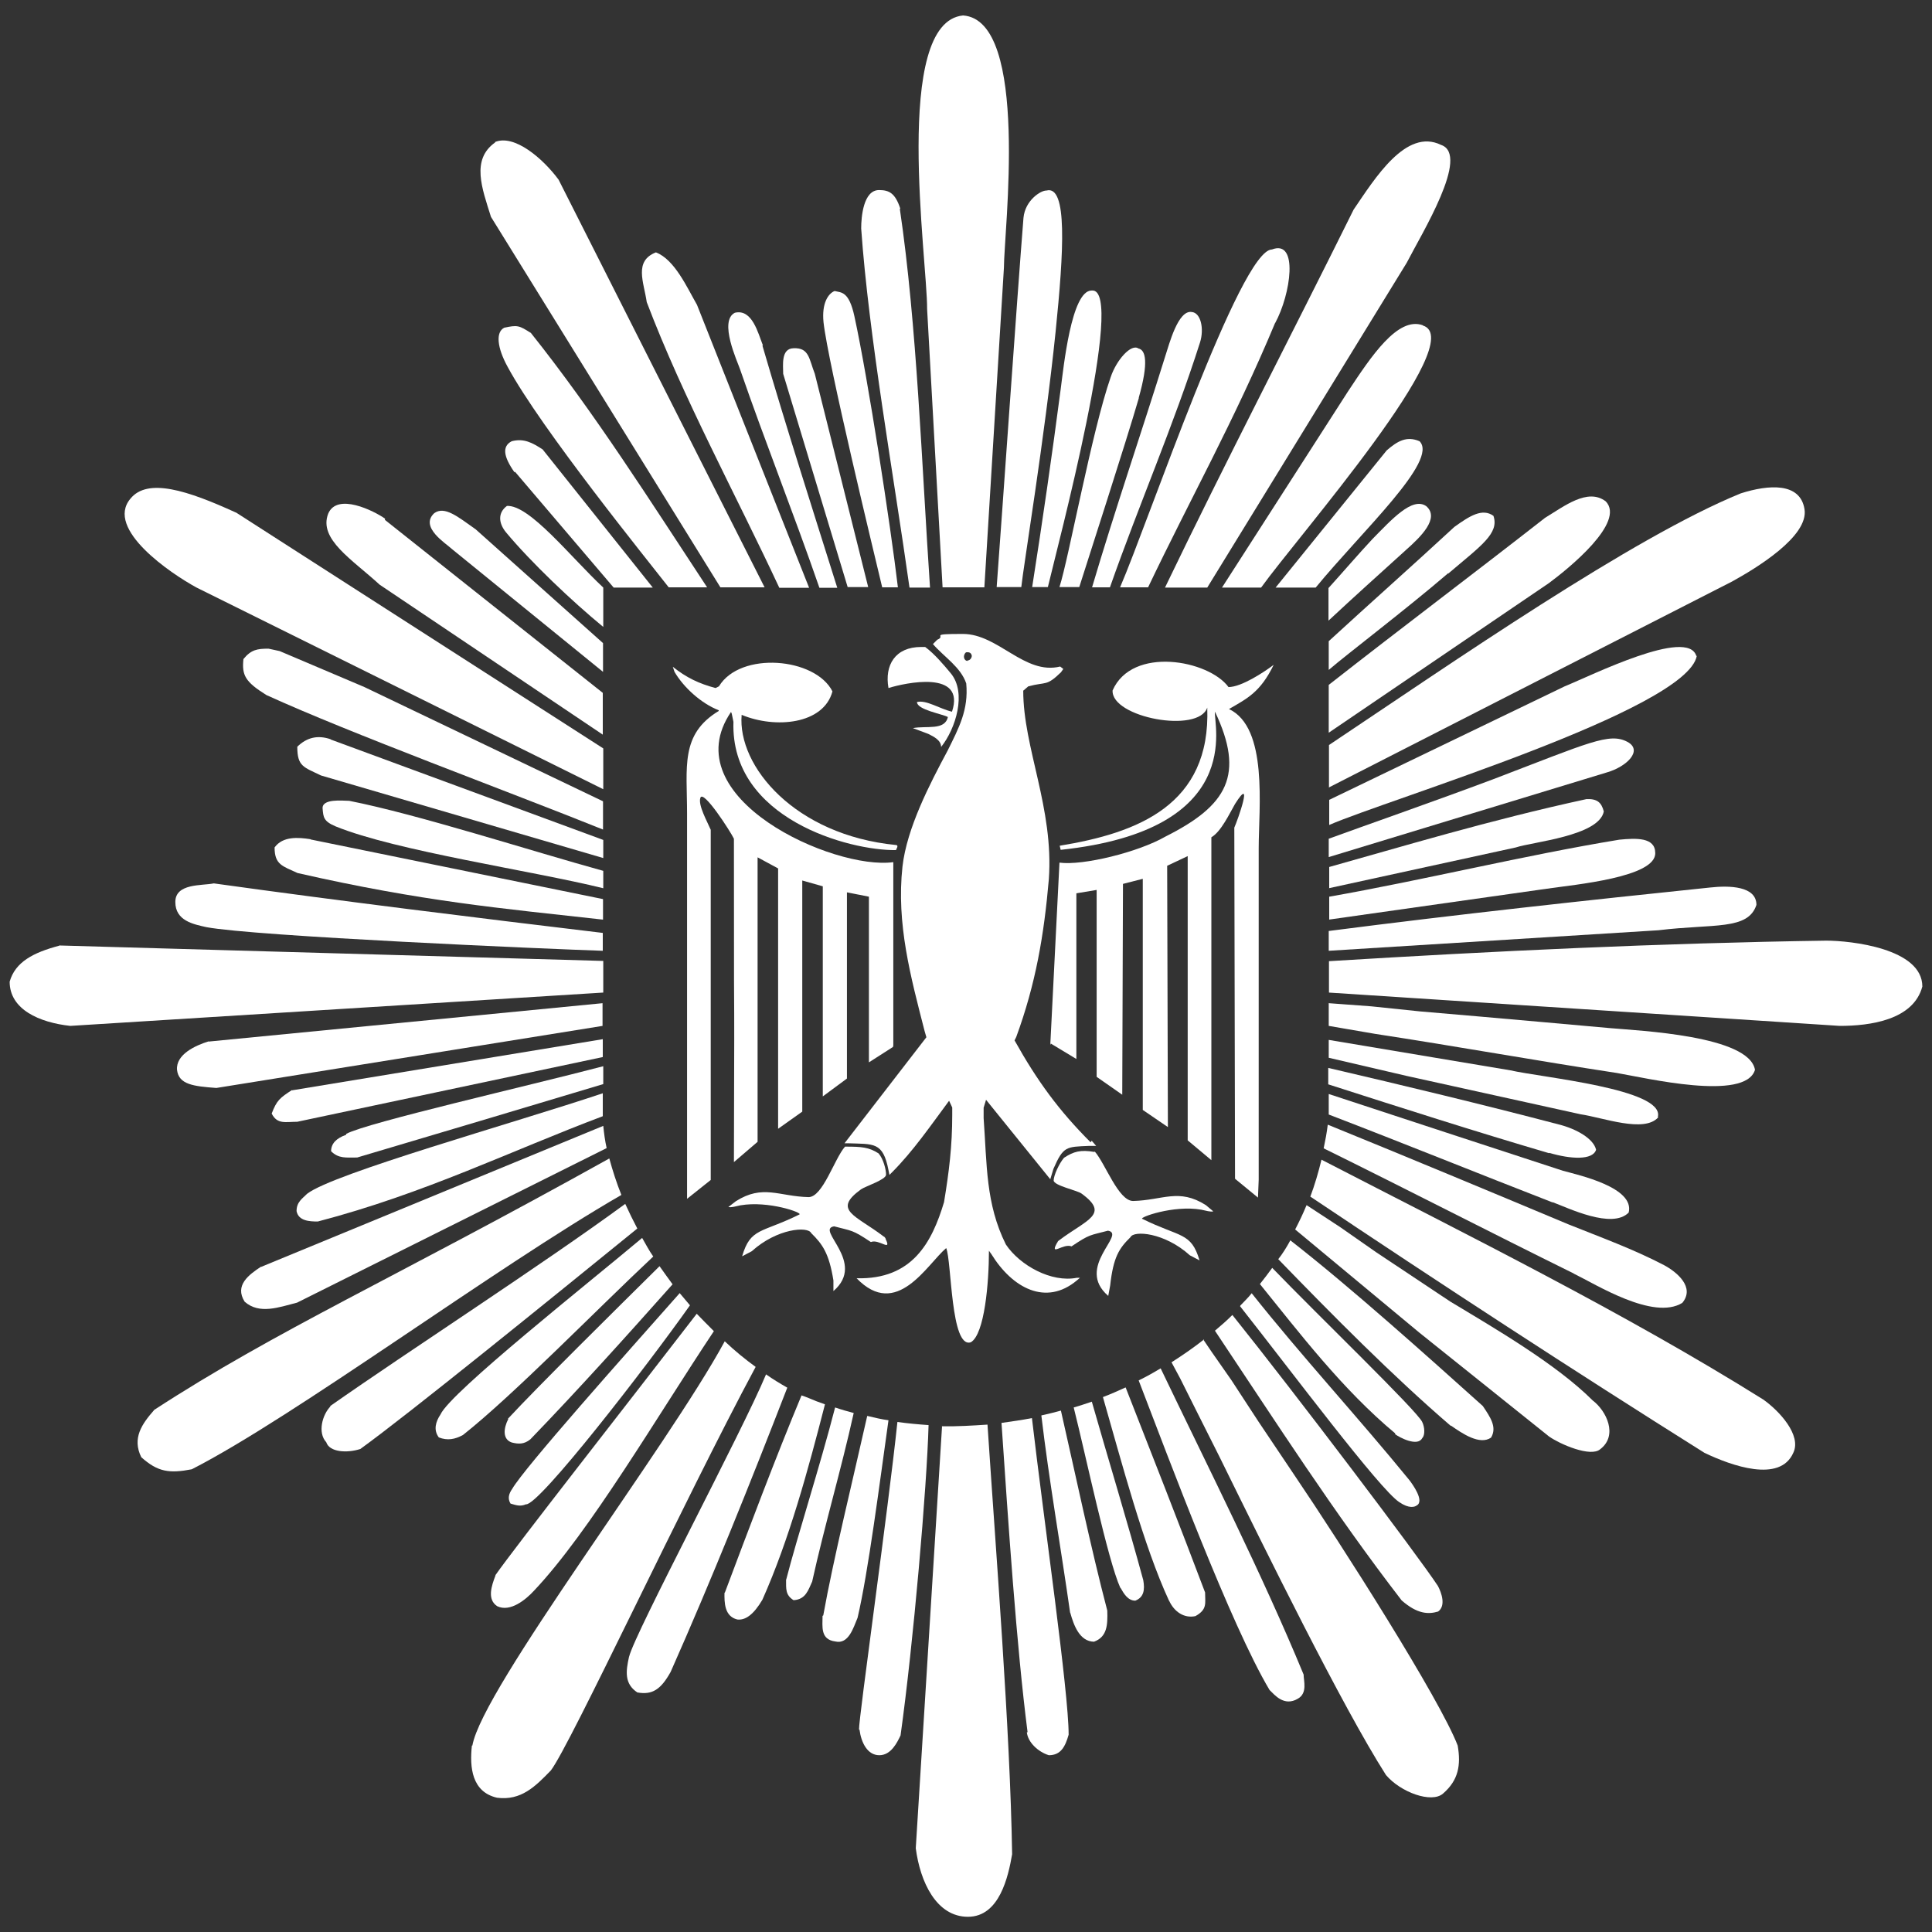 <?xml version="1.0" encoding="UTF-8"?>
<svg id="Ebene_1" data-name="Ebene 1" xmlns="http://www.w3.org/2000/svg" baseProfile="tiny" version="1.2" viewBox="0 0 800 800">
  <rect x="0" y="0" width="800" height="800" fill="#333333" stroke="none"/>
  <g>
    <path d="M369.9,433v-76c-24.6,3.4-91.4-26.6-67.2-62.2l.3.7.7,3.4c-1.3,40.2,48.1,53.4,67.3,53.1.1-.4,1.3-2,0-2.1-41.8-4.1-65.7-32.6-63.9-53.9,13.9,5.8,33.9,4,37.6-9.7-7.1-14.1-38.2-16.7-47-2.1l-1.4.7c-6.8-1.8-12.1-4.3-17.7-8.8l.7,2.1c3.8,6.5,11.1,13.1,18.3,15.9v.3c-16,9.7-13.1,23.1-13.1,42.5v159.5l9.8-7.8v-145c-1.4-3.3-5.3-10.2-4.3-13.2,1.1-3.8,12.6,14.1,13.9,16.9,0,127.9.3,19.9,0,133.9l9.8-8.4v-117.8l8.5,4.6v107.8l10-7.1v-95.7l8.5,2.4v87l10-7.4v-77.1l9.1,1.8v68.6l10-6.4h0v-.3Z" fill="#fff" fill-rule="evenodd" stroke-width="0"/>
    <path d="M434.9,432.7l3.8-75.5c9.7,1.3,32.6-4.3,43.9-10.8,25.7-12.9,32.9-25.6,20.5-51.7-.8,5,13.1,49-63.9,57.2l-.4-1.7c32.4-5.3,62.6-16.9,61.1-57.2-3.6,10.9-39.8,4.1-39.2-7.1,8.1-18.5,39.8-12.6,48-1.4,5.3,0,14.6-6.1,18.7-9.2-5.5,11.3-10.9,13.9-18.5,18.3,16.3,7.7,12.3,40.9,12.3,57.7v137.2l-.3,7.4-9.5-7.8-.3-145.4c1.4-3.1,8.2-22.3.3-9.8-2.3,4-5.8,11.5-9.8,13.8v133.7l-9.8-8.2v-117.7l-8.5,4,.3,108.2-10.4-7.1v-95.7l-8.2,2.1-.3,87.3-10.6-7.4v-77.4l-8.4,1.4v68.6l-10.6-6.4v.3h-.1Z" fill="#fff" fill-rule="evenodd" stroke-width="0"/>
    <path d="M349.9,474.8c-4.4,5-9.2,20.9-15.1,20.9-12.3-.3-18.9-5.4-30.1,1.7l-3.1,2.4c1.3.3,3-.3,5-.7,11.6-2,26,3.1,24.4,3.8-15.8,7.8-20.2,5.4-23.7,17.3l4-2.1c10.5-9.5,23.3-10.4,24.6-7.5,4.7,4.6,7.4,8.4,9.2,19.6v4.4c13.9-11.9-7.7-25.6.3-26.8,7.5,2,7.4,1.3,15.2,6.5,3.4-1.4,8.8,4.3,6.1-1.3,0-.3-.1-.4-.4-.7,0-.1-.3-.3-.4-.3-11.5-8.8-21.4-10.8-9.4-19.5,1.8-1.3,10.4-4,10.4-6.1s-1.1-6.5-3.1-8.8c-4-2.6-7.2-2.8-13.5-2.8" fill="#fff" fill-rule="evenodd" stroke-width="0"/>
    <g>
      <path d="M354.5,529.6h0l-.3-.3.3.3Z" fill="#fff" stroke-width="0"/>
      <path d="M451.6,473c-13.2-13.2-22.1-25.4-31.5-42.2l.7-1.4c8.1-22.1,11.5-42.2,13.5-65.3,2.1-29.5-10.6-54.4-10.6-78.1l2.1-1.8c7.5-2,7.4.1,13.5-5.8l1-1.4-1.3-1c-14.8,3.6-25.6-13.5-40.3-13.5s-6.5.7-10.6,2.4l-1.8,1.8c4.7,5.4,11.5,9.5,13.8,16.3,1,10.9-3,18.3-7.7,27.8-7.4,13.8-16.9,32.1-18.7,48-2.6,23.7,3.4,45.7,9.2,68.3l.7,2.4-33.9,43.9h1.3c10.8.4,14.6-.7,16.9,11.1l.4,2,1-1c8.8-8.8,16.2-19.6,23.7-29.7l1.3,2.8v3.1c0,12.8-1.3,23.4-3.4,36.1-5,16.6-13.1,32.1-36.2,31.5,16.6,17.2,29.1-5.7,37.1-12.5,2.3,5.4,1.8,41.8,10.2,39,5.7-3.3,7.5-24.7,7.5-37.9l1,1.4c8.7,14.1,22.6,21.6,35.4,10.9l1.3-1.1h-1.3c-10.5,2.1-23.6-5.1-29.4-13.8-8.4-16.9-7.8-33.1-9.2-52.3v-4.3l1-3.3,26.6,32.9,1.3-4.3c4.1-9.4,5.3-9.1,14.6-9.5h3.1l-1.8-2.1h-.1l-.4.6ZM400.7,273.7c-1.7-.1-2.1-2.4-.7-3.6,1.1-.1,2.1,0,2.4,1.4,0,1-.8,2-1.8,2h0v.2Z" fill="#fff" stroke-width="0"/>
    </g>
    <path d="M381.3,267.9h1.8c3.8,2.8,7.7,7.4,10.6,10.9,6.7,8.1,2,23-4,30.5,0-2.8-3.1-4.3-5.3-5.4l-6.4-2.4c5.7-1.1,13.2,1.1,14.5-4.6-2.4-1.3-12.8-3-12.8-6.2,3.8-1,9.4,2.8,14.5,4,5.8-17.5-19.6-11.9-26.3-9.8-1.7-9.5,2.8-17,13.5-17" fill="#fff" fill-rule="evenodd" stroke-width="0"/>
    <path d="M453.3,476.8c4.4,5,9.8,20.5,15.9,20.5,12.3-.3,18.9-5.4,30.1,1.7l3.1,2.6c-1.3.3-3-.3-5-.7-11.6-2-26,3.3-24.4,3.8,15.8,7.8,20.2,5.4,23.7,17.2l-4-2.1c-10.5-9.5-23.3-10.4-24.6-7.5-4.7,4.6-7.1,8.2-8.4,20l-.8,4.3c-13.9-11.9,7.7-25.6-.1-27-7.5,2-7.4,1.3-15.1,6.5-3.4-1.4-9.1,4.3-6.1-1.3,0-.1.3-.3.4-.7,0-.1.3-.3.4-.4,11.5-8.7,21.4-10.8,9.4-19.5-1.8-1.3-11.5-3.3-11.5-5.4s2.3-7.1,4.3-9.4c4-2.6,6.8-3.4,12.6-2.4" fill="#fff" fill-rule="evenodd" stroke-width="0"/>
  </g>
  <g>
    <path d="M499.9,243.3l82.6-134.5c6.2-12.1,26.4-44.7,14.2-48.8-14.5-7.1-27.4,13.9-36.2,26.8-25.9,52.3-52.8,103.9-78.1,156.5h17.5,0Z" fill="#fff" stroke-width="0"/>
    <path d="M437.1,137.4c3.4-33.4,5-60.9-3.8-58.5-2.3-.1-8.8,4-9.5,11.3-2.6,32.4-9.2,127.7-11.1,152.9h10.2c.8-8.1,9.7-61.9,14.2-105.7" fill="#fff" stroke-width="0"/>
    <path d="M528,133.8c6.5-11.9,9.8-34.8-1.3-30.5-13.1,0-51.1,112.6-62.9,139.9h11.6c17.2-36.1,35.8-69.2,52.6-109.5" fill="#fff" stroke-width="0"/>
    <path d="M452,120.3c-8.4,0-11.6,31.9-12.8,40.9-3.6,27.5-7.5,54.5-11.8,81.9h6.5c3.8-16.2,32.6-124.2,18.2-122.8" fill="#fff" stroke-width="0"/>
    <path d="M496.9,141.8c1.8-5.7.3-12.3-3.4-12.6-5.7-1-9.4,13.5-10.9,18-10,32.1-20.9,63.9-30.4,96h7.4c11.9-33.9,26.4-67.2,37.3-101.4" fill="#fff" stroke-width="0"/>
    <path d="M589.2,134.7c-10.4-3.8-21.4,12.8-31.1,27.5l-52.1,81.1h16.2c15.2-21.2,86.6-102.4,67-108.5" fill="#fff" stroke-width="0"/>
    <path d="M471.5,164.8c4.3-15.1,2.8-19.9-.1-20.5-3-2.1-9.1,4.7-11.5,11.9-7.8,22.4-17.3,74.7-21.2,86.9h8.2c3.4-10.8,19.3-59.8,24.7-78.4" fill="#fff" stroke-width="0"/>
    <path d="M587.8,182.7c-5.4-2.3-9.2,0-13.6,3.8l-46,56.8h16.6c19.2-23.4,51-52.6,43-60.6" fill="#fff" stroke-width="0"/>
    <path d="M550.2,326.1l167-85.3c9.8-5.4,31.9-18.7,30-30-1.8-11.1-14.8-10.2-26.4-6.5-44.7,18.2-119,69.8-170.5,104.2v17.5h-.1Z" fill="#fff" stroke-width="0"/>
    <path d="M550.2,303.4l91.1-61.9c8.4-6.2,31.9-25.3,23.6-33.9-7.5-5.7-17.3,2.1-25.1,6.8-29.8,23.3-59.9,45.9-89.6,69.2v19.6h0Z" fill="#fff" stroke-width="0"/>
    <path d="M599.7,237.5c13.5-11.5,21.2-16.6,18.7-23.9-4.6-3.3-9.8,0-16.2,4.6-17.2,15.9-34.8,31.5-52,47.3v11.9c7.4-6.4,31.8-24.9,49.4-40" fill="#fff" stroke-width="0"/>
    <path d="M582.1,227.8c6.1-5.4,14.2-13.2,8.5-18.2-5.8-4.1-14.6,5.8-22.3,13.6-5.8,6.2-12.3,13.8-18.2,20.3v13.5c10.5-9.8,21.3-19.5,31.9-29.1" fill="#fff" stroke-width="0"/>
    <path d="M702.4,271.6c-3.6-11.8-43.4,8.1-54.5,12.6l-97.5,47v10.4c23.7-10.4,148.1-47.6,152.2-70" fill="#fff" stroke-width="0"/>
    <path d="M550.2,354.9l115.3-35.1c8.2-2.4,14.9-9.1,8.4-12.6-7.5-4-15.9.3-55.7,15.5-25.9,9.7-54.1,19.5-68,24.6v7.7h0Z" fill="#fff" stroke-width="0"/>
    <path d="M550.2,367.8l77.5-16.9c6.8-2.3,34.4-4.7,36.4-14.9-1-3.8-2.8-5.3-7.2-5.1-40.2,8.7-77.1,19.9-106.5,28.1v8.8h-.2Z" fill="#fff" stroke-width="0"/>
    <path d="M550.2,380.8l90.3-12.8c11.5-1.7,45.4-4.7,44.9-14.9-.1-6.4-7.8-6.1-14.9-5.4-39,6.4-80.9,16.7-120.1,23.6v9.5h-.2Z" fill="#fff" stroke-width="0"/>
    <path d="M550.2,393.7l136.5-8.5c23-2.8,37.1.1,40.6-10.5,0-7.8-11.1-8.1-19.2-7.2-51.1,5.3-104.4,11.1-157.9,18v8.5-.3h0Z" fill="#fff" stroke-width="0"/>
    <path d="M550.2,411l211.6,13.8c12.5,0,30.5-2.4,34.2-16.3,0-15.8-29.7-19-39.8-19-68.3,1-137.5,4.3-205.9,8.5v13.2h0v-.2Z" fill="#fff" stroke-width="0"/>
    <path d="M550.2,415.3v9.5l19.2,3.3c33.4,5.1,66.7,11.1,100.1,16.2,11.8,2,53.2,11.9,57.2-1.3-2.4-14.2-48-16.2-60.3-17.3l-26.8-2.4-27.2-2.4-24.4-2.1-20.2-2.1-13.5-1-4.1-.3h-.1Z" fill="#fff" stroke-width="0"/>
    <path d="M642.9,497.8c6.5,2.4,24.6,11.3,31.5,4.3,2.6-10.4-20.6-15.5-27.2-17.3-32.2-10.5-64.7-21.2-97-31.8v8.5c31,11.9,61.8,24.4,92.7,36.4" fill="#fff" stroke-width="0"/>
    <path d="M686.5,462.4c2.6-11.5-48-16.2-61.1-19.2l-75.2-12.6v7.4l32.2,7.5,72.1,15.9c9.4,1.4,26.3,7.8,32.1,1.3" fill="#fff" stroke-width="0"/>
    <path d="M651.7,527.4c9.1,4.4,32.9,19.5,44.9,12.1,5.4-6.5-2.3-12.8-7.5-15.6-12.8-6.7-26.4-11.6-39.6-16.9-33.2-13.9-66.3-27.7-99.7-41.3-.4,3.3-1,6.5-1.7,9.8,34.5,17,69,34.8,103.5,51.8" fill="#fff" stroke-width="0"/>
    <path d="M641.6,477.4c8.8,2.6,17.9,3.1,19.3-1.3-1-4.6-8.2-8.7-15.5-10.5-30.8-8.1-64.9-16.3-95.4-23.4v6.8c30.5,9.8,60.8,19.5,91.4,28.5" fill="#fff" stroke-width="0"/>
    <path d="M542.6,495.5c53.9,36.1,108.3,71.6,163.2,106.1,11.1,5.3,31.3,12.6,36.8-.1,3.4-7.2-5.7-17.2-12.5-22-57.2-35.8-121.7-67.7-182.9-99.3-1.3,5.3-2.8,10.5-4.7,15.5" fill="#fff" stroke-width="0"/>
    <path d="M540.9,499.3c-1.4,3.4-3,6.7-4.6,9.8l51.4,42.7,53.7,43c4.7,3.3,17.3,8.7,21.2,5.3,7.5-5.7,2.6-15.9-3.1-20.2-15.1-15.1-40.8-30-58.9-40.9l-30.8-20.5-14.9-10.4-13.9-9.1h0v.2Z" fill="#fff" stroke-width="0"/>
    <path d="M600.8,590.3c4.7,3.3,11.9,8.2,16.6,5,2.6-4.3-.3-8.5-3.4-13.1-23.3-20.9-54.9-49.3-79.7-68.6-1.4,2.6-3.1,5.4-5,7.8,22.3,23,47.3,48.3,71.4,69" fill="#fff" stroke-width="0"/>
    <path d="M577.6,593.8c1.8,1.4,9.4,5.4,11.3,1.7,1.3-1.3,1-4.7,0-6.7-2.1-4.6-43-44-62.1-63.8-1.7,2.3-3.4,4.6-5.1,6.7,16.2,20,34.1,43.6,56.1,61.9" fill="#fff" stroke-width="0"/>
    <path d="M513.5,540.9c21.6,27.4,57.7,75.7,65.9,81.1,4.1,2.8,6.4,2,7.2,1.4,3.4-1.8-1.7-8.8-3-10.5-21.2-26-44.6-51.3-65.3-77.4-1.4,1.8-3.1,3.4-4.7,5.1" fill="#fff" stroke-width="0"/>
    <path d="M503,550.9c25.3,37.9,49.4,75.5,77.4,111.8,6.5,5.7,11.1,5.8,15.1,4.6,3.3-2.4,1.4-7.8-.1-10.6-8.5-12.9-58.6-79.1-85.1-112.2-2.3,2.3-4.7,4.4-7.2,6.5" fill="#fff" stroke-width="0"/>
    <path d="M498.6,554.6c-4.3,3.4-8.8,6.5-13.5,9.5l3.6,6.7,6.4,12.8,9.8,19.5c19,38.6,50.7,103.2,69,131.9,6.1,7.2,18.9,11.8,23.6,7.7,6.4-5.5,7.5-11.8,6.1-19.9-7.4-19.3-47.9-82.9-67.9-112.4l-14.5-21.6-11.3-17.3-8.1-11.6-3.6-5.3h.2Z" fill="#fff" stroke-width="0"/>
    <path d="M525.9,700c1.8,1.7,5.8,6.8,11.5,3.4,4.1-2.3,2.4-7.4,2.4-10-17.3-41.9-39.6-85.9-59.2-126.8-3,1.8-5.8,3.4-9.1,5,12.3,32,38.2,101.4,54.2,128.2" fill="#fff" stroke-width="0"/>
    <path d="M484.1,662.8c2.1,4.6,6.2,7.4,10.9,6.4,5-2.8,4-5.3,4-9.8-9.8-26-22.7-58.9-32.9-84.9-3.1,1.4-6.2,2.8-9.4,4,7.7,26.8,16.9,61.8,27.4,84.4" fill="#fff" stroke-width="0"/>
    <path d="M464,657.5c1.3,2.3,3,5.3,6.1,5.3,3.6-1.4,4-4.6,3.3-8.5-6.4-23.6-14.6-50.4-21.3-73.9-2.4.8-5,1.7-7.5,2.4,5.1,20.3,14.1,63.2,19.3,74.7" fill="#fff" stroke-width="0"/>
    <path d="M443.2,667.9c1.4,5,3.8,11.8,9.8,11.9,5.4-2,5.7-6.8,5.5-12.9-6.8-25.9-13.2-56.5-19.2-82.8-2.6.7-5.3,1.4-8.1,2,3.1,26.4,8.2,55.5,11.9,81.6" fill="#fff" stroke-width="0"/>
    <path d="M425.2,717.3c.4,4.1,4.6,8.1,9.1,9.5,5,0,6.8-3.6,8.2-8.5,0-17.9-10.2-88.2-15.2-131.1-4.1.8-8.4,1.4-12.6,2,2.8,41.3,6.2,92.4,10.8,128.1" fill="#fff" stroke-width="0"/>
    <path d="M205,59c-10,7.1-5.4,19-1.7,30.8l95,153.4h18.3l-85.3-168.8c-6.5-8.8-18.3-18.9-26.3-15.6" fill="#fff" stroke-width="0"/>
    <path d="M372.8,86.4c-2.1-6.4-4.6-7.7-8.8-7.7-6.5,0-7.4,11.1-7.4,15.9,3.1,44.4,13.6,103.1,20,148.7h8.5c-3.4-50.1-5.4-108.9-12.5-156.8" fill="#fff" stroke-width="0"/>
    <path d="M335,243.3l-46.4-117.1c-4.1-7.1-9.2-18.7-17-21.7-9.2,3.6-5,12.3-3.8,20.6,15.2,40,36.8,79.5,54.9,118.3h12.3,0Z" fill="#fff" stroke-width="0"/>
    <path d="M353.8,131c-2.3-10.6-5.5-9.8-8.2-10.5-2.6,1-5.4,5-4.6,12.9,1.8,16.7,21,96,24.3,109.8h6.5c-3-25.4-12.3-86-18-112.2" fill="#fff" stroke-width="0"/>
    <path d="M315.9,143c-2-5-4.4-15.2-11.6-13.5-6.8,3.4,1.1,20.3,2.1,23.3,10.5,30.4,22.4,60.2,32.9,90.6h7.4c-10.5-33.4-21.2-66.7-31-100.3" fill="#fff" stroke-width="0"/>
    <path d="M219.7,137.8c-4.7-3-5.4-3.3-10.9-2.1-3.6,1.8-3,8.2,1.4,16.2,13.8,25.6,58.6,80.9,66.7,91.3h15.9c-23.6-35.8-46.4-72-73.1-105.5" fill="#fff" stroke-width="0"/>
    <path d="M328.6,144.2c-5.3.1-4.3,7.1-4.3,10.6l26.7,88.3h8.5l-22.1-88.3c-2.4-6.1-2.3-10.9-8.8-10.6" fill="#fff" stroke-width="0"/>
    <path d="M213.3,195.4l40.8,47.9h16.2l-45.6-57.2c-4.3-2.8-7.8-4.7-12.8-3.4-4.1,2.1-3.4,6.4,1.1,12.8" fill="#fff" stroke-width="0"/>
    <path d="M97.6,212.2c-19.9-9.1-36.5-14.5-43.6-5.7-10.6,12.6,16.9,31.1,27.4,36.8l168.4,83.5v-16.9l-152.1-97.7h-.1Z" fill="#fff" stroke-width="0"/>
    <path d="M159.5,214.8c-4.7-3.3-19.9-10.9-23.6-2.1-4.1,10.6,10,19,21.3,29.4l92.4,62.1v-17.3l-90.3-71.7h.1v-.3Z" fill="#fff" stroke-width="0"/>
    <path d="M197,219.2c-7.5-5.3-12.9-9.8-17.2-6.7-6.2,5.8,5,12.6,7.4,14.9l62.5,50.8v-11.9l-52.6-47h0Z" fill="#fff" fill-rule="evenodd" stroke-width="0"/>
    <path d="M209.8,209.5c9.4-.7,26.6,21.3,40,33.8v16.3c-12.9-10.6-29.8-26.6-40.3-39.2-3.1-3.8-3.4-8.1.4-10.9" fill="#fff" stroke-width="0"/>
    <path d="M249.7,331.8l-98.8-47.3-35.1-14.9-4.6-1c-4.7,0-7.2.4-10.4,4.3-.7,6.7.7,9.4,9.5,14.9,34.8,15.9,100.4,40,139.4,55.7v-11.6h-.1.1Z" fill="#fff" stroke-width="0"/>
    <path d="M136.9,306.1c-5.3-1.8-9.8-.8-13.8,3.1,0,8.2,2.6,8.4,9.8,11.9l116.9,34.2v-7.5l-112.9-41.6h0Z" fill="#fff" stroke-width="0"/>
    <path d="M144.5,331.6c-2.4,0-11.5-1.1-10.9,3.4.3,3.4.4,5.1,5.4,7.2,25.1,10.2,81.2,18.3,110.8,25.6v-7.2c-29.8-8.2-76.8-23.4-105.2-29" fill="#fff" stroke-width="0"/>
    <path d="M128.6,347.5c-5.1-.8-11.5-1.3-14.9,3.4,0,7.2,3.3,7.7,9.5,10.6,51.8,11.8,84.2,14.6,126.5,19.3v-8.5l-121.1-24.7h0Z" fill="#fff" stroke-width="0"/>
    <path d="M88.5,365.8c-5,1-15.9-.1-15.9,7.7s7.5,9.2,12.8,10.4c20,3.8,142.3,9.1,164.2,9.8v-7.4c-53.4-6.4-107.8-13.1-161-20.5" fill="#fff" stroke-width="0"/>
    <path d="M24.5,391.6c-10.6,2.8-18.2,6.7-20.5,14.9,0,11.5,12.3,16.9,25.1,18.3l220.7-13.8v-13.1l-225.3-6.4h0Z" fill="#fff" stroke-width="0"/>
    <path d="M86.4,431.2c-5.5,1.7-13.6,5.4-13.1,11.8.7,6.1,6.8,6.8,16.3,7.5l159.9-25.7v-9.4l-163.2,15.9h.1Z" fill="#fff" stroke-width="0"/>
    <path d="M127.4,494.1c-2.3,2.3-4.6,3.6-4.6,7.4.8,4.1,5.4,4.3,8.8,4.3,44.4-11.6,80.2-29.4,118-43.6v-9.5c-37.3,12.5-111.6,33.2-122.4,41.6" fill="#fff" stroke-width="0"/>
    <path d="M121,451.3c-5.1,3.3-6.4,4.3-8.5,9.8,2.3,4.6,5.8,3.4,10.6,3.4l126.5-26.8v-7.4l-128.8,21.2h.1v-.2Z" fill="#fff" stroke-width="0"/>
    <path d="M108.1,524.5c-5,3.3-11.1,7.7-6.8,14.5,6.1,5.4,14.2,2.3,21.7.4l128.2-64c-.7-3.1-1.1-6.2-1.4-9.2l-141.7,58.4h0Z" fill="#fff" stroke-width="0"/>
    <path d="M143.3,469.9c-4,1.4-6.2,3.6-6.2,6.8,3.1,3.1,6.2,2.6,10.8,2.6,33.8-10,68.2-20.3,101.9-30.4v-7.4c-30.8,8.1-98,23.4-106.4,28" fill="#fff" stroke-width="0"/>
    <path d="M63.8,583.9c-5,5.7-9.2,11.6-5.3,19.5,6.8,6.1,11.6,6.8,20.9,5,42.5-21.7,125.2-83.2,177.9-113.6-2-5-3.6-10-5-15.1-89.8,50-137.6,71-188.6,104.2" fill="#fff" stroke-width="0"/>
    <path d="M136.9,582.3c-3.4,3.4-5.5,10.9-1.8,14.9,1.3,4.1,8.5,4.6,14.1,2.8,20.2-14.6,77.5-61.1,114.7-91.3-1.8-3.4-3.4-6.7-5-10.2-35.4,25.9-88.8,60.3-122.3,83.8" fill="#fff" stroke-width="0"/>
    <path d="M182.4,585.7c-2,3-3,6.4-.7,9.5,3.6,1.4,6.7.8,10-1,21-16.6,55.4-52,78.8-73.9-1.7-2.4-3.1-5.1-4.6-7.7-21.6,18.2-79.4,63.9-83.5,73.1" fill="#fff" stroke-width="0"/>
    <path d="M210.5,587.5c-2.1,4.1-2.4,8.5,1.4,9.8,2.8.7,5.1.8,7.7-1.3,19.6-20.3,39.6-42.5,58.9-64.2-1.8-2.4-3.6-5-5.4-7.5-18.9,18.7-50.4,49.8-62.8,63.2" fill="#fff" stroke-width="0"/>
    <path d="M281.5,535.4c-23.4,26.4-64.3,72.3-69.4,81.1-1.4,2-2,4-.7,6.1,2.4.7,4,1.3,6.4.3,5.3.7,50-57.1,67.9-82.4-1.4-1.7-2.8-3.3-4.3-5.1" fill="#fff" stroke-width="0"/>
    <path d="M205.2,652.3c-1.7,4.4-3.6,10,.7,12.8,5.4,2.6,11.9-2.8,15.2-6.4,23.1-24.4,51.3-72.7,74.5-107.5-2.3-2.3-4.7-4.7-7.1-7.2-27.8,36.1-75.1,96.4-83.4,108.3" fill="#fff" stroke-width="0"/>
    <path d="M195.4,722.8c-1,9.1,0,19.2,10.4,21.6,10,1.3,15.9-4.7,22.3-11.3,8.1-10.6,55.2-112,84.8-167.1-4.3-3.1-8.7-6.7-12.8-10.6-23.6,43.6-100.4,143.8-104.5,167.4" fill="#fff" stroke-width="0"/>
    <path d="M260.5,685.9c-1.4,6.2-2,11.3,3.4,14.9,6.1,1.1,9.7-1.1,13.8-8.5,17.2-38.8,32.9-78,48.3-117.7-3-1.7-5.8-3.4-8.8-5.5-9.7,23.4-54.4,107.2-56.7,116.9" fill="#fff" stroke-width="0"/>
    <path d="M300,659.3c-.1,4.4,0,10,5.3,11.3,3.4.4,6.8-2.1,10.4-8.2,11.1-24.9,18.9-53.7,25.9-80.9l-3.6-1.3c-2-.8-4-1.7-6.1-2.4-10.8,25.9-22,55.7-31.8,81.8" fill="#fff" stroke-width="0"/>
    <path d="M325.5,654.1c0,3.8-.3,6.4,3.1,8.5,5.1-.3,6.1-4.3,7.7-7.7,5.1-23.1,12.1-46.7,17.2-69.8-2.6-.7-5.1-1.4-7.7-2.3-6.2,24.1-15.8,53.9-20.2,71.1" fill="#fff" stroke-width="0"/>
    <path d="M340.6,669.1c0,4.4-1,9.8,5.3,10.6,5.5,1.3,7.5-5.8,9.2-9.8,4.4-18.7,9.2-56.2,12.8-81.8-3-.4-5.8-1.1-8.8-1.8-5.7,25.4-14.1,59.6-18.2,82.6" fill="#fff" stroke-width="0"/>
    <path d="M355.9,716.2c.7,5.4,3.3,10.6,8.2,10.6s7.4-5.3,8.8-8.2c5.3-37.9,10.9-102.9,11.6-128.5-4.3-.3-8.7-.7-12.9-1.3-3.8,36.2-16,122.4-15.9,127.4" fill="#fff" stroke-width="0"/>
    <path d="M390.1,590.3l-10.9,175c1.8,13.9,8.5,28.4,21.6,28.4s16.7-16.7,18.3-25.9c-.8-51.3-6.8-126.2-10.2-177.9-6.2.4-12.5.8-18.9.7" fill="#fff" stroke-width="0"/>
    <path d="M407.6,243.3l8.1-132.4c0-14.8,10.8-102.5-16.9-104.5-29.4,2.8-14.8,101.2-14.9,121.6l6.4,115.2h17.3Z" fill="#fff" stroke-width="0"/>
  </g>
</svg>